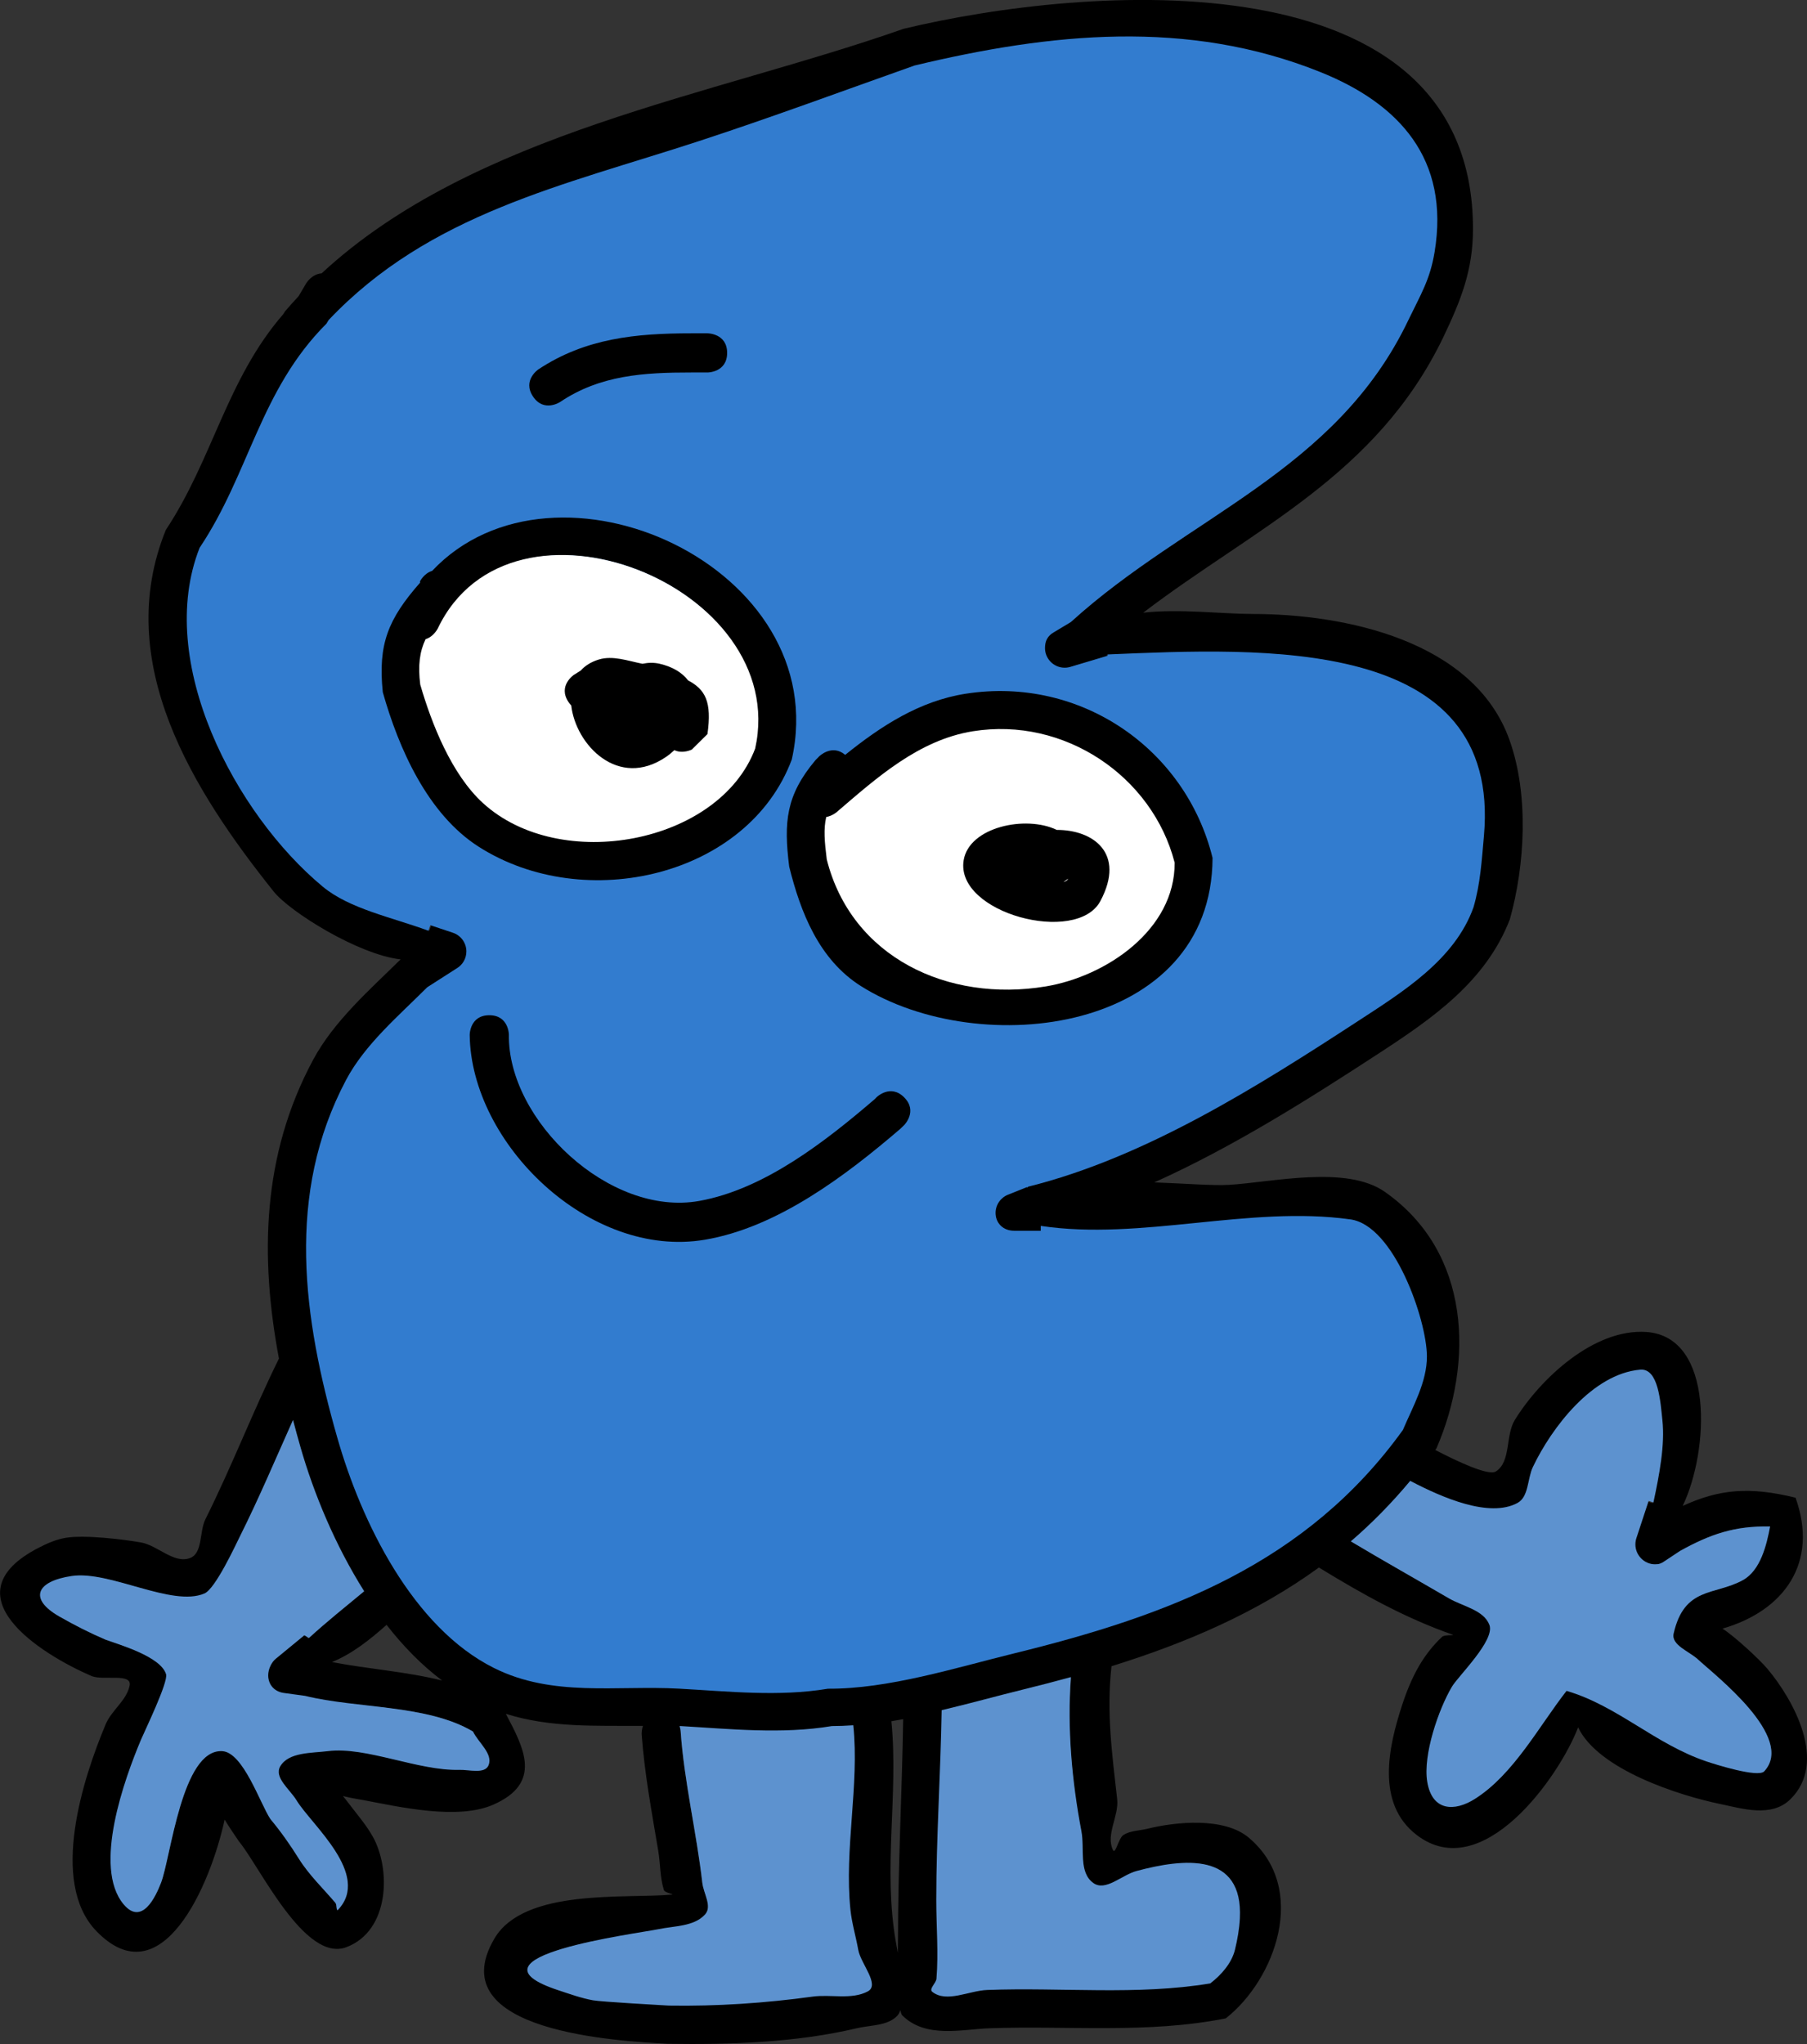 <svg version="1.1" xmlns="http://www.w3.org/2000/svg" xmlns:xlink="http://www.w3.org/1999/xlink" width="92.212" height="104.31" viewBox="0,0,92.212,104.31"><rect x="0" y="0" width="92.212" height="104.31" fill="#333333" stroke="none"/><g transform="translate(-359.976,-134.487)"><g data-paper-data="{&quot;isPaintingLayer&quot;:true}" fill-rule="nonzero" stroke="none" stroke-width="0.5" stroke-linecap="butt" stroke-linejoin="miter" stroke-miterlimit="10" stroke-dasharray="" stroke-dashoffset="0" style="mix-blend-mode: normal"><path d="M429.792,207.459c0.581,-0.814 1.395,-0.233 1.395,-0.233l0.321,0.23c0.008,-0.011 0.015,-0.021 0.023,-0.032c0.498,-1.175 1.227,-2.438 1.222,-3.754c-0.008,-1.892 -1.618,-6.619 -3.819,-6.928c-5.16,-0.725 -10.705,1.115 -15.823,0.346v0.251h-1.35c-0.552,0 -1,-0.448 -1,-1c0,-0.429 0.27,-0.795 0.65,-0.937l0.943,-0.377l0.011,0.026l0.053,-0.049c5.97,-1.487 11.689,-5.084 16.811,-8.423c2.303,-1.501 4.936,-3.122 5.891,-5.794c0.352,-1.2 0.42,-2.383 0.532,-3.628c0.921,-10.268 -11.335,-9.57 -19.198,-9.243l0.019,0.063l-1.893,0.568c-0.097,0.032 -0.202,0.049 -0.31,0.049c-0.552,0 -1,-0.448 -1,-1c0,-0.371 0.202,-0.694 0.501,-0.867l0.885,-0.531c5.944,-5.398 13.479,-7.608 17.17,-15.371c0.615,-1.28 1.09,-2.023 1.325,-3.434c0.789,-4.753 -1.793,-7.57 -5.82,-9.187c-6.79,-2.727 -13.744,-1.988 -20.687,-0.326c-3.653,1.292 -7.293,2.647 -10.975,3.852c-6.962,2.277 -13.742,3.691 -18.888,9.122l-0.113,0.187c-3.394,3.394 -3.918,7.63 -6.462,11.425c-2.289,5.815 1.83,13.567 6.29,17.267c1.367,1.134 3.507,1.551 5.394,2.245l0.095,-0.284l1.136,0.379c0.409,0.126 0.706,0.506 0.706,0.956c0,0.36 -0.19,0.675 -0.475,0.851l-1.526,0.977c-1.435,1.442 -3.172,2.894 -4.14,4.721c-3.088,5.827 -2.213,12.122 -0.457,18.256c0.6,2.1 1.538,4.482 2.837,6.606c0.271,-0.141 0.704,-0.238 1.137,0.195c0.707,0.707 0,1.414 0,1.414l-0.022,0.021c1.13,1.474 2.47,2.717 4.03,3.495c3,1.496 6.22,0.872 9.434,1.049c2.523,0.139 5.072,0.421 7.585,0.002c0.488,0.003 0.984,-0.022 1.485,-0.069c0.148,-0.159 0.375,-0.282 0.726,-0.282c0.221,0 0.393,0.049 0.527,0.125c0.383,-0.059 0.767,-0.128 1.151,-0.205c0.07,-0.296 0.289,-0.755 0.967,-0.755c0.408,0 0.65,0.167 0.793,0.364c1.318,-0.319 2.617,-0.68 3.846,-0.981c1.033,-0.254 2.051,-0.519 3.05,-0.803c0.092,-0.291 0.329,-0.667 0.942,-0.667c0.284,0 0.488,0.081 0.633,0.196c5.386,-1.692 10.168,-4.097 13.929,-8.507l-0.248,-0.177c0,0 -0.814,-0.581 -0.233,-1.395zM436.305,209.583c0.792,-0.5 0.482,-1.838 0.974,-2.634c1.302,-2.105 4.042,-4.681 6.723,-4.487c3.467,0.251 3.194,6.068 1.842,8.876c1.877,-0.859 3.412,-0.996 5.759,-0.419c1.19,3.307 -0.574,5.772 -3.728,6.68c0.582,0.366 1.873,1.549 2.299,2.058c1.322,1.579 3.096,4.761 1.16,6.656c-0.969,0.948 -2.479,0.461 -3.532,0.246c-2.131,-0.435 -6.269,-1.764 -7.294,-3.921c-0.965,2.525 -4.889,8.075 -8.245,5.487c-2.091,-1.612 -1.422,-4.51 -0.751,-6.58c0.229,-0.707 0.508,-1.405 0.882,-2.047c0.317,-0.544 0.714,-1.051 1.174,-1.481c0.131,-0.123 0.697,-0.053 0.528,-0.112c-2.434,-0.857 -4.558,-2.043 -6.815,-3.424c-3.149,2.286 -6.716,3.833 -10.585,5.037c-0.264,2.358 0.03,4.462 0.289,6.786c0.096,0.859 -0.588,1.801 -0.22,2.584c0.134,0.284 0.282,-0.602 0.55,-0.765c0.358,-0.218 0.811,-0.21 1.218,-0.311c1.438,-0.355 3.909,-0.606 5.167,0.455c3.076,2.595 1.341,7.255 -1.174,9.223c-4.002,0.793 -8.013,0.362 -12.065,0.505c-1.394,0.049 -3.236,0.536 -4.44,-0.655c-0.039,-0.039 -0.072,-0.134 -0.099,-0.269c-0.039,0.115 -0.09,0.211 -0.155,0.281c-0.49,0.528 -1.362,0.474 -2.062,0.64c-3.084,0.734 -6.504,0.844 -9.656,0.795c-2.392,-0.138 -11.66,-0.57 -8.846,-5.366c1.522,-2.595 6.721,-2.024 9.062,-2.25c0.157,-0.015 -0.364,-0.082 -0.411,-0.232c-0.201,-0.639 -0.176,-1.328 -0.286,-1.989c-0.332,-1.992 -0.699,-3.928 -0.847,-5.944c0,0 -0.015,-0.209 0.065,-0.443c-2.389,-0.014 -4.718,0.103 -6.997,-0.616c0.924,1.751 1.872,3.523 -0.627,4.631c-1.823,0.808 -4.792,0.121 -6.661,-0.231c-0.061,-0.012 -0.523,-0.079 -1.024,-0.203c0.13,0.159 0.245,0.308 0.332,0.423c0.413,0.545 0.868,1.066 1.199,1.664c0.92,1.659 0.852,4.79 -1.354,5.625c-2.131,0.807 -4.434,-4.137 -5.478,-5.388c-0.203,-0.306 -0.491,-0.709 -0.737,-1.124c-0.719,3.339 -3.222,9.143 -6.552,5.684c-2.396,-2.489 -0.676,-7.796 0.484,-10.552c0.3,-0.713 1.073,-1.214 1.22,-1.972c0.125,-0.646 -1.298,-0.25 -1.917,-0.474c-2.702,-1.16 -7.37,-4.164 -2.72,-6.56c0.435,-0.224 0.895,-0.425 1.378,-0.505c0.968,-0.16 2.942,0.079 3.836,0.237c0.859,0.152 1.67,1.093 2.493,0.801c0.673,-0.239 0.479,-1.349 0.798,-1.988c1.347,-2.695 2.422,-5.502 3.751,-8.196c-0.969,-5.176 -0.878,-10.359 1.738,-15.235c1.065,-1.986 2.882,-3.573 4.471,-5.136c-2.172,-0.251 -5.654,-2.431 -6.478,-3.464c-4.107,-5.145 -8.242,-11.691 -5.504,-18.451c2.398,-3.616 3.101,-7.674 5.993,-11.013c0.059,-0.106 0.113,-0.169 0.113,-0.169c0.218,-0.254 0.442,-0.503 0.669,-0.746l0.39,-0.661c0,0 0.285,-0.475 0.785,-0.506c7.763,-7.191 19.987,-9.062 29.692,-12.478c9.278,-2.233 29.072,-3.858 29.064,10.219c-0.001,2.097 -0.616,3.63 -1.511,5.509c-3.416,7.096 -9.652,9.747 -15.317,14.067c1.865,-0.21 4.052,0.066 5.603,0.066c4.633,0.002 11.269,1.33 13.088,6.43c0.994,2.785 0.795,6.373 0.016,9.159c-1.229,3.167 -3.923,5.034 -6.698,6.843c-3.572,2.329 -7.422,4.766 -11.444,6.575c1.561,0.057 3.019,0.174 3.822,0.125c2.198,-0.132 5.979,-1.018 7.94,0.356c4.421,3.097 4.531,8.715 2.636,13.093c-0.019,0.027 -0.039,0.055 -0.058,0.082c1.129,0.588 2.711,1.333 3.089,1.095zM433.96,216.048c0.709,0.413 1.776,0.572 2.067,1.34c0.297,0.785 -1.594,2.596 -1.918,3.139c-0.683,1.146 -1.497,3.476 -1.272,4.846c0.249,1.517 1.39,1.522 2.414,0.878c1.986,-1.251 3.263,-3.726 4.666,-5.522c2.603,0.761 4.497,2.74 7.14,3.622c0.357,0.119 2.596,0.844 2.915,0.499c1.601,-1.733 -2.495,-4.872 -3.39,-5.699c-0.443,-0.41 -1.377,-0.727 -1.244,-1.315c0.547,-2.407 2.083,-1.916 3.524,-2.702c0.915,-0.499 1.223,-1.808 1.397,-2.731c-1.802,-0.04 -2.973,0.369 -4.507,1.222l-0.799,0.532c-0.161,0.111 -0.356,0.176 -0.566,0.176c-0.552,0 -1,-0.448 -1,-1c0,-0.119 0.021,-0.233 0.059,-0.338l0.625,-1.875l0.243,0.081c0.309,-1.442 0.604,-2.931 0.469,-4.191c-0.1,-0.931 -0.19,-2.656 -1.123,-2.575c-2.426,0.21 -4.485,2.946 -5.449,4.968c-0.285,0.598 -0.192,1.516 -0.775,1.832c-1.429,0.773 -3.816,-0.282 -5.456,-1.144c-0.949,1.138 -1.958,2.154 -3.023,3.069c1.657,0.989 3.339,1.92 5.003,2.891zM405.801,233.428c0,-3.746 0.207,-7.472 0.264,-11.208c-0.2,0.037 -0.401,0.072 -0.601,0.105c0.369,3.747 -0.439,7.501 0.233,11.295c0.02,0.11 0.055,0.294 0.096,0.523c0.002,-0.373 0.007,-0.646 0.007,-0.715zM407.801,231.428c0,1.333 0.108,2.671 0,4c-0.019,0.233 -0.4,0.521 -0.217,0.667c0.728,0.584 1.866,-0.063 2.798,-0.098c3.777,-0.144 7.577,0.29 11.322,-0.331c0.562,-0.432 1.088,-1.028 1.254,-1.718c0.125,-0.518 0.216,-1.048 0.244,-1.581c0.176,-3.414 -2.806,-3.012 -5.196,-2.368c-0.747,0.201 -1.61,1.084 -2.234,0.627c-0.755,-0.553 -0.466,-1.813 -0.64,-2.732c-0.482,-2.544 -0.697,-5.182 -0.502,-7.771c-0.8,0.221 -1.612,0.431 -2.434,0.633c-1.326,0.326 -2.718,0.707 -4.128,1.039c-0.053,3.214 -0.267,6.411 -0.267,9.634zM394.713,222.865c0.179,2.583 0.798,5.083 1.094,7.658c0.066,0.571 0.534,1.294 0.146,1.717c-0.564,0.616 -1.577,0.566 -2.395,0.737c-1.08,0.226 -10.267,1.328 -5.049,3.044c0.581,0.191 1.161,0.399 1.763,0.507c0.424,0.076 3.456,0.238 3.849,0.261c2.436,0.04 4.878,-0.115 7.294,-0.448c0.93,-0.128 1.975,0.182 2.805,-0.258c0.639,-0.339 -0.363,-1.402 -0.49,-2.115c-0.121,-0.679 -0.331,-1.345 -0.402,-2.031c-0.323,-3.103 0.475,-6.315 0.156,-9.372c-0.367,0.027 -0.732,0.042 -1.094,0.044c-2.556,0.426 -5.16,0.157 -7.728,0.009c0.045,0.14 0.052,0.246 0.052,0.246zM376.916,219.306c1.86,0.359 3.802,0.486 5.622,0.943c-1.05,-0.791 -1.994,-1.761 -2.835,-2.841c-0.861,0.763 -1.751,1.475 -2.786,1.898zM372.245,212.91c-0.236,0.473 -1.24,2.692 -1.802,2.933c-1.653,0.709 -4.813,-1.197 -6.757,-0.91c-1.809,0.267 -2.214,1.155 -0.636,2.058c0.762,0.436 1.549,0.833 2.356,1.179c0.698,0.255 2.825,0.851 3.095,1.754c0.12,0.401 -1.106,2.89 -1.286,3.317c-0.846,2.008 -2.488,6.486 -0.909,8.381c0.936,1.123 1.592,-0.3 1.868,-1.011c0.502,-1.292 1.099,-6.912 3.163,-6.803c1.075,0.057 1.911,2.679 2.437,3.464c0.528,0.635 1.002,1.316 1.439,2.017c0.517,0.83 1.232,1.517 1.866,2.261c0.082,0.096 0.039,0.448 0.126,0.357c1.713,-1.794 -1.344,-4.268 -2.084,-5.492c-0.35,-0.58 -1.195,-1.265 -0.847,-1.846c0.432,-0.721 1.572,-0.651 2.407,-0.757c1.934,-0.244 4.602,1.03 6.682,0.972c0.506,-0.014 1.315,0.233 1.5,-0.238c0.231,-0.585 -0.526,-1.143 -0.798,-1.71c-2.33,-1.383 -5.853,-1.124 -8.477,-1.774l-1.056,-0.132c-0.5,-0.055 -0.889,-0.479 -0.889,-0.994c0,-0.315 0.146,-0.596 0.373,-0.779l1.525,-1.248l0.159,0.194c0.906,-0.828 1.85,-1.578 2.82,-2.381c-1.474,-2.334 -2.541,-4.965 -3.22,-7.339c-0.131,-0.46 -0.257,-0.92 -0.377,-1.381c-0.883,1.971 -1.71,3.97 -2.679,5.908z" fill="#000000"/><path d="M428.908,213.146c1.065,-0.914 2.083,-1.949 3.031,-3.087c1.641,0.861 4.045,1.901 5.474,1.128c0.583,-0.315 0.501,-1.237 0.786,-1.836c0.964,-2.022 3.051,-4.757 5.478,-4.967c0.933,-0.081 1.032,1.648 1.132,2.579c0.135,1.259 -0.149,2.757 -0.458,4.199l-0.244,-0.082l-0.619,1.883c-0.038,0.106 -0.057,0.222 -0.057,0.341c0,0.552 0.453,1.013 1.005,1.013c0.21,0 0.308,-0.04 0.469,-0.15l0.799,-0.53c1.534,-0.852 2.8,-1.291 4.602,-1.251c-0.174,0.923 -0.48,2.244 -1.395,2.743c-1.441,0.786 -2.981,0.316 -3.528,2.723c-0.134,0.588 0.799,0.91 1.242,1.32c0.895,0.828 4.983,3.977 3.382,5.71c-0.319,0.345 -2.563,-0.376 -2.92,-0.495c-2.643,-0.882 -4.566,-2.849 -7.169,-3.61c-1.403,1.796 -2.702,4.268 -4.687,5.519c-1.023,0.645 -2.174,0.635 -2.423,-0.883c-0.225,-1.37 0.581,-3.708 1.263,-4.853c0.324,-0.544 2.208,-2.365 1.91,-3.15c-0.291,-0.768 -1.363,-0.944 -2.072,-1.358c-1.665,-0.971 -3.346,-1.917 -5.002,-2.906z" data-paper-data="{&quot;noHover&quot;:false,&quot;origItem&quot;:[&quot;Path&quot;,{&quot;applyMatrix&quot;:true,&quot;segments&quot;:[[[433.9598,216.04752],[-1.66468,-0.97051],[0.70921,0.41347]],[[436.02639,217.38714],[-0.29062,-0.76777],[0.2971,0.78489]],[[434.1086,220.52663],[0.32391,-0.54377],[-0.68252,1.14578]],[[432.8367,225.37229],[-0.22489,-1.36982],[0.2491,1.5173]],[[435.25027,226.2499],[-1.02319,0.64457],[1.98578,-1.25095]],[[439.91609,220.72769],[-1.40261,1.79635],[2.60323,0.76091]],[[447.05595,224.34924],[-2.64336,-0.88183],[0.35652,0.11893]],[[449.97093,224.84861],[-0.31854,0.34481],[1.60097,-1.73298]],[[446.58138,219.14937],[0.89487,0.82758],[-0.443,-0.40969]],[[445.33757,217.83416],[-0.13365,0.58841],[0.54676,-2.40726]],[[448.86179,215.13214],[-1.44082,0.7859],[0.91541,-0.49931]],[[450.25879,212.4012],[-0.17412,0.92255],[-1.80224,-0.04027]],[[445.75217,213.6227],[1.534,-0.85203],[0,0]],[[444.95354,214.15512],[0,0],[-0.16096,0.11072]],[[444.38746,214.33065],[0.21013,0],[-0.55228,0]],[[443.38746,213.33065],[0,0.55228],[0,-0.11876]],[[443.44616,212.99228],[-0.03799,0.10568],[0,0]],[444.07124,211.11706],[[444.31402,211.19799],[0,0],[0.30914,-1.442]],[[444.78278,207.00745],[0.13534,1.25912],[-0.10008,-0.9311]],[[443.65996,204.43219],[0.93298,-0.08066],[-2.42646,0.20979]],[[438.21068,209.40037],[0.96417,-2.0222],[-0.28529,0.59835]],[[437.43592,211.23189],[0.583,-0.31548],[-1.42893,0.77324]],[[431.97959,210.08833],[1.64053,0.86132],[-0.94858,1.13756]],[[428.95646,213.15686],[1.0651,-0.91409],[1.65678,0.98923]]],&quot;closed&quot;:true}]}" fill="#5d92cf"/><path d="M408.03,221.761c1.41,-0.332 2.82,-0.726 4.146,-1.052c0.822,-0.202 1.649,-0.416 2.449,-0.636c-0.195,2.589 0.053,5.317 0.536,7.862c0.174,0.919 -0.152,2.09 0.603,2.642c0.624,0.457 1.454,-0.404 2.201,-0.606c2.39,-0.643 5.458,-0.994 5.282,2.42c-0.027,0.533 -0.123,1.069 -0.248,1.588c-0.166,0.689 -0.7,1.294 -1.262,1.726c-3.745,0.621 -7.605,0.191 -11.382,0.335c-0.933,0.035 -2.079,0.676 -2.807,0.092c-0.182,-0.146 0.197,-0.435 0.216,-0.668c0.108,-1.329 -0.01,-2.682 -0.01,-4.015c0,-3.222 0.222,-6.473 0.275,-9.686z" data-paper-data="{&quot;noHover&quot;:false,&quot;origItem&quot;:[&quot;Path&quot;,{&quot;applyMatrix&quot;:true,&quot;segments&quot;:[[[407.80122,231.42773],[0,-3.22228],[0,1.33333]],[[407.80122,235.42773],[0.10832,-1.32893],[-0.01901,0.23319]],[[407.5838,236.09509],[-0.18243,-0.14649],[0.7278,0.58441]],[[410.38226,235.9968],[-0.93272,0.03547],[3.77659,-0.14361]],[[421.70469,235.6661],[-3.7451,0.6211],[0.56217,-0.43201]],[[422.95917,233.94846],[-0.16606,0.68927],[0.12489,-0.5184]],[[423.20286,232.36744],[-0.02743,0.53253],[0.17586,-3.41352]],[[418.00642,229.99907],[2.39023,-0.64349],[-0.74688,0.20107]],[[415.77231,230.62608],[0.62401,0.45703],[-0.75471,-0.55276]],[[415.13183,227.8937],[0.17428,0.9191],[-0.48245,-2.54431]],[[414.62989,220.12267],[-0.19531,2.58871],[-0.80026,0.22089]],[[412.19569,220.75537],[0.82223,-0.20199],[-1.32568,0.32567]],[[408.06789,221.79409],[1.40952,-0.33182],[-0.05294,3.21362]]],&quot;closed&quot;:true}]}" fill="#5d92cf"/><path d="M394.654,222.569c2.569,0.148 5.214,0.43 7.77,0.004c0.361,-0.002 0.729,-0.015 1.096,-0.041c0.318,3.057 -0.469,6.316 -0.145,9.42c0.072,0.686 0.277,1.361 0.398,2.04c0.127,0.712 1.125,1.782 0.486,2.121c-0.829,0.44 -1.882,0.138 -2.812,0.266c-2.416,0.332 -4.902,0.499 -7.337,0.459c-0.392,-0.023 -3.445,-0.194 -3.869,-0.27c-0.602,-0.108 -1.189,-0.322 -1.769,-0.513c-5.218,-1.716 4.034,-2.894 5.114,-3.119c0.818,-0.171 1.798,-0.129 2.363,-0.744c0.388,-0.424 -0.067,-1.047 -0.132,-1.618c-0.296,-2.575 -0.93,-5.175 -1.109,-7.757c0,0 -0.008,-0.106 -0.052,-0.246z" data-paper-data="{&quot;noHover&quot;:false,&quot;origItem&quot;:[&quot;Path&quot;,{&quot;applyMatrix&quot;:true,&quot;segments&quot;:[[[394.7131,222.86478],[0,0],[0.17923,2.58254]],[[395.80732,230.52313],[-0.29576,-2.5753],[0.06555,0.57074]],[[395.95303,232.24044],[0.38818,-0.42351],[-0.56441,0.61577]],[[393.55789,232.97726],[0.81766,-0.17077],[-1.07987,0.22554]],[[388.50851,236.02152],[-5.21752,-1.71634],[0.5808,0.19106]],[[390.2714,236.52821],[-0.60182,-0.1079],[0.42406,0.07603]],[[394.11991,236.78891],[-0.39223,-0.02267],[2.43558,0.04001]],[[401.41401,236.34134],[-2.41623,0.33209],[0.93013,-0.12784]],[[404.21874,236.08297],[-0.82935,0.44006],[0.63915,-0.33914]],[[403.72838,233.9684],[0.12715,0.7123],[-0.12128,-0.67942]],[[403.32632,231.93735],[0.07156,0.68644],[-0.32348,-3.10302]],[[403.48273,222.56566],[0.31831,3.05692],[-0.36746,0.02673]],[[402.38913,222.60952],[0.36129,-0.00186],[-2.55618,0.42603]],[[394.66083,222.61855],[2.56864,0.14779],[0.04471,0.14033]]],&quot;closed&quot;:true}]}" fill="#5d92cf"/><path d="M374.93,206.953c0.12,0.461 0.248,0.922 0.379,1.381c0.679,2.374 1.778,5.023 3.252,7.358c-0.97,0.802 -1.912,1.556 -2.818,2.384l-0.24,-0.136l-1.444,1.188c-0.228,0.183 -0.397,0.539 -0.397,0.854c0,0.515 0.342,0.852 0.842,0.907l1.045,0.143c2.624,0.65 6.235,0.435 8.565,1.819c0.272,0.567 1.027,1.13 0.796,1.715c-0.186,0.471 -0.996,0.227 -1.502,0.241c-2.08,0.059 -4.762,-1.199 -6.696,-0.955c-0.834,0.105 -1.997,0.045 -2.429,0.766c-0.348,0.581 0.478,1.169 0.828,1.748c0.739,1.224 3.822,3.795 2.109,5.589c-0.087,0.091 -0.044,-0.261 -0.126,-0.357c-0.634,-0.744 -1.355,-1.43 -1.872,-2.26c-0.437,-0.701 -0.917,-1.382 -1.446,-2.016c-0.526,-0.785 -1.386,-3.412 -2.462,-3.469c-2.064,-0.109 -2.617,5.421 -3.119,6.713c-0.276,0.711 -0.979,2.222 -1.915,1.099c-1.579,-1.895 0.045,-6.39 0.891,-8.398c0.18,-0.428 1.399,-2.938 1.279,-3.339c-0.27,-0.903 -2.396,-1.511 -3.094,-1.766c-0.808,-0.345 -1.593,-0.746 -2.356,-1.182c-1.579,-0.903 -1.17,-1.8 0.639,-2.067c1.943,-0.287 5.118,1.602 6.77,0.893c0.562,-0.241 1.588,-2.471 1.824,-2.944c0.969,-1.939 1.811,-3.938 2.694,-5.909z" data-paper-data="{&quot;noHover&quot;:false,&quot;origItem&quot;:[&quot;Path&quot;,{&quot;applyMatrix&quot;:true,&quot;segments&quot;:[[[372.24455,212.91047],[0.96922,-1.93852],[-0.23635,0.47271]],[[370.44272,215.84374],[0.5616,-0.24092],[-1.65264,0.70896]],[[363.68587,214.93348],[1.94345,-0.28686],[-1.80917,0.26704]],[[363.05027,216.99155],[-1.5786,-0.90339],[0.76229,0.43624]],[[365.40671,218.1704],[-0.80753,-0.34538],[0.69813,0.25538]],[[368.50158,219.92412],[-0.27005,-0.90296],[0.11998,0.40118]],[[367.21549,223.24154],[0.18022,-0.42776],[-0.84605,2.00813]],[[366.30692,231.62219],[-1.57919,-1.89471],[0.93563,1.12257]],[[368.17488,230.61124],[-0.27626,0.71095],[0.50209,-1.29214]],[[371.33753,223.80837],[-2.06405,-0.10927],[1.07534,0.05693]],[[373.77489,227.27206],[-0.52593,-0.78461],[0.52823,0.63492]],[[375.21369,229.28927],[-0.43662,-0.70107],[0.5166,0.8295]],[[377.07994,231.55016],[-0.63413,-0.74352],[0.08183,0.09595]],[[377.20592,231.90689],[-0.08709,0.0912],[1.71306,-1.79386]],[[375.1224,226.4147],[0.73944,1.22425],[-0.35006,-0.57958]],[[374.27535,224.56846],[-0.34804,0.58079],[0.4323,-0.7214]],[[376.68222,223.81176],[-0.83439,0.10533],[1.93443,-0.2442]],[[383.36442,224.78347],[-2.0799,0.05852],[0.50621,-0.01424]],[[384.86489,224.54554],[-0.18584,0.47107],[0.23085,-0.58517]],[[384.06645,222.83557],[0.27222,0.56711],[-2.33017,-1.38342]],[[375.589,221.06138],[2.62412,0.64977],[0,0]],[[374.53324,220.92941],[0,0],[-0.50011,-0.05516]],[[373.64411,219.93548],[0,0.51481],[0,-0.31498]],[[374.01735,219.15623],[-0.2276,0.1833],[0,0]],[375.54216,217.90865],[[375.70074,218.10247],[0,0],[0.9057,-0.82783]],[[378.52083,215.72189],[-0.96966,0.80221],[-1.4736,-2.33447]],[[375.30085,208.38321],[0.67866,2.37381],[-0.13102,-0.45956]],[[374.92389,207.00235],[0.11993,0.46094],[-0.88345,1.97101]]],&quot;closed&quot;:true}]}" fill="#5d92cf"/><path d="M395.657,141.683c3.683,-1.204 7.337,-2.56 10.989,-3.853c6.943,-1.661 13.918,-2.393 20.708,0.334c4.026,1.617 6.617,4.44 5.829,9.193c-0.234,1.411 -0.708,2.156 -1.323,3.435c-3.691,7.763 -11.297,10.043 -17.241,15.441l-0.884,0.532c-0.3,0.173 -0.432,0.424 -0.432,0.794c0,0.552 0.451,1.003 1.003,1.003c0.108,0 0.212,-0.017 0.31,-0.048l1.895,-0.566l-0.019,-0.063c7.863,-0.326 20.13,-0.996 19.209,9.272c-0.112,1.245 -0.18,2.433 -0.532,3.633c-0.955,2.672 -3.59,4.303 -5.893,5.805c-5.122,3.339 -10.863,6.965 -16.833,8.451l-0.053,0.05l-0.011,-0.026l-0.945,0.378c-0.38,0.142 -0.653,0.509 -0.653,0.938c0,0.552 0.405,0.91 0.957,0.91v0v0l1.348,0.001l-0,-0.25c5.118,0.769 10.646,-1.056 15.807,-0.331c2.201,0.309 3.891,5.096 3.899,6.988c0.005,1.316 -0.727,2.582 -1.225,3.757c-4.904,6.813 -11.909,9.456 -19.836,11.401c-2.998,0.736 -6.423,1.822 -9.506,1.804c-2.512,0.419 -5.07,0.136 -7.593,-0.003c-3.213,-0.177 -6.444,0.444 -9.444,-1.052c-4.169,-2.08 -6.782,-7.491 -7.995,-11.74c-1.757,-6.135 -2.644,-12.447 0.444,-18.274c0.968,-1.827 2.703,-3.285 4.138,-4.726l1.526,-0.978c0.285,-0.176 0.474,-0.493 0.474,-0.853c0,-0.45 -0.298,-0.833 -0.706,-0.959l-1.136,-0.38l-0.094,0.284c-1.887,-0.694 -4.027,-1.117 -5.394,-2.251c-4.46,-3.7 -8.574,-11.476 -6.284,-17.291c2.544,-3.796 3.079,-8.045 6.473,-11.439l0.114,-0.187c5.146,-5.432 11.951,-6.858 18.913,-9.135z" data-paper-data="{&quot;noHover&quot;:false,&quot;origItem&quot;:[&quot;Path&quot;,{&quot;applyMatrix&quot;:true,&quot;segments&quot;:[[[753.55633,301.70828],[10.29224,-10.86383],[0,0]],[[753.32947,302.08129],[0,0],[-6.78804,6.78804]],[[740.4045,324.93203],[5.08897,-7.59141],[-4.57834,11.62954]],[[752.98388,359.46528],[-8.91928,-7.3993],[2.73402,2.2681]],[[763.77165,363.95587],[-3.77427,-1.38818],[0,0]],[763.96075,363.38857],[[766.23204,364.14567],[0,0],[0.81725,0.25134]],[[767.64334,366.05762],[0,-0.89968],[0,0.71931]],[[766.69366,367.75996],[0.56994,-0.3524],[0,0]],[[763.64157,369.71402],[0,0],[-2.8706,2.8831]],[[755.36108,379.15524],[1.93608,-3.65361],[-6.17562,11.65415]],[[754.44779,415.66753],[-3.5134,-12.26904],[2.42638,8.49781]],[[770.41226,439.13008],[-8.33886,-4.15936],[5.9997,2.99261]],[[789.27928,441.22834],[-6.42676,-0.35426],[5.04679,0.27819]],[[804.44833,441.23267],[-5.02442,0.8374],[6.16714,0.03505]],[[823.43753,437.62613],[-5.99591,1.47157],[15.85536,-3.89135]],[[863.06154,414.85029],[-9.80816,13.62612],[0.99595,-2.35062]],[[865.5054,407.34263],[0.01076,2.63127],[-0.01548,-3.78466]],[[857.867,393.48705],[4.40231,0.61815],[-10.32068,-1.44919]],[[826.2204,394.17956],[10.23576,1.53837],[0,0]],[826.2204,394.68066],[823.51951,394.68066],[823.51951,394.68066],[[823.51951,394.68066],[0,0],[-1.10457,0]],[[821.51951,392.68066],[0,1.10457],[0,-0.85848]],[[822.81999,390.80641],[-0.75958,0.28362],[0,0]],[824.70594,390.05203],[824.72711,390.10497],[[824.83338,390.00599],[0,0],[11.93992,-2.97325]],[[858.45488,373.1603],[-10.2435,6.67774],[4.60606,-3.00269]],[[870.23611,361.57286],[-1.90905,5.34371],[0.70473,-2.40073]],[[871.29984,354.31743],[-0.22333,2.48905],[1.84264,-20.53605]],[[832.90365,335.8306],[15.72538,-0.65272],[0,0]],[832.94145,335.95659],[[829.15467,337.09262],[0,0],[-0.19497,0.06342]],[[828.53545,337.19033],[0.21613,0],[-1.10457,0]],[[826.53545,335.19033],[0,1.10457],[0,-0.74129]],[[827.53789,333.45648],[-0.59915,0.34546],[0,0]],[[829.30777,332.39455],[0,0],[11.88719,-10.79547]],[[863.64729,301.65351],[-7.38179,15.52547],[1.23087,-2.55953]],[[866.29642,294.78545],[-0.46836,2.82173],[1.57789,-9.50633]],[[854.65704,276.41242],[8.05255,3.2335],[-13.57996,-5.45304]],[[813.28288,275.75955],[13.88585,-3.32247],[-7.30518,2.58489]],[[791.33237,283.46332],[7.36536,-2.40887],[-13.92334,4.55368]]],&quot;closed&quot;:true}]}" fill="#327ccf"/><path d="M382.027,163.622c6.287,-6.669 20.541,-0.182 18.355,9.622c-2.229,5.972 -10.566,7.908 -15.976,4.455c-2.611,-1.667 -4.088,-5.024 -4.896,-7.888c-0.254,-2.466 0.281,-3.741 1.908,-5.595l-0.012,-0.057c0,0 0.207,-0.414 0.621,-0.538zM381.742,167.123c-0.304,0.638 -0.39,1.326 -0.27,2.303c0.585,2.019 1.583,4.539 3.179,6.003c3.947,3.619 11.982,2.102 13.813,-2.754c1.842,-8.325 -12.372,-13.947 -16.105,-6.089c0,0 -0.206,0.412 -0.618,0.537z" fill="#000000"/><path d="M382.314,166.565c3.733,-7.858 18.04,-2.2 16.198,6.125c-1.831,4.856 -9.95,6.393 -13.897,2.774c-1.597,-1.464 -2.608,-4.023 -3.194,-6.042c-0.121,-0.977 -0.032,-1.678 0.272,-2.316c0.412,-0.125 0.62,-0.541 0.62,-0.541z" data-paper-data="{&quot;noHover&quot;:false,&quot;origItem&quot;:[&quot;Path&quot;,{&quot;applyMatrix&quot;:true,&quot;segments&quot;:[[[381.74166,167.12272],[0.41206,-0.12491],[-0.3041,0.6381]],[[381.47201,169.42549],[-0.12066,-0.97677],[0.58517,2.0192]],[[384.65135,175.42859],[-1.59671,-1.46389],[3.94686,3.61853]],[[398.46458,172.67502],[-1.83113,4.85574],[1.8424,-8.32451]],[[382.35975,166.58575],[3.73267,-7.85751],[0,0]]],&quot;closed&quot;:true}]}" fill="#ffffff"/><path d="M403.107,173.009c1.822,-1.466 3.787,-2.753 6.159,-3.121c5.863,-0.909 11.226,2.829 12.587,8.379c-0.035,8.953 -11.877,10.368 -17.942,6.543c-2.147,-1.354 -3.084,-3.771 -3.662,-6.098c-0.284,-2.276 -0.164,-3.639 1.337,-5.428l0.191,-0.196c0,0 0.651,-0.651 1.329,-0.079zM402.187,176.192c-0.143,0.608 -0.083,1.258 0.029,2.153c1.257,4.993 6.112,7.266 11.107,6.435c3.081,-0.512 6.568,-2.842 6.546,-6.269c-1.129,-4.401 -5.567,-7.411 -10.243,-6.656c-2.758,0.445 -4.863,2.339 -6.907,4.091c0,0 -0.223,0.191 -0.532,0.246z" fill="#000000"/><path d="M402.671,175.932c2.044,-1.752 4.186,-3.681 6.945,-4.126c4.676,-0.755 9.174,2.305 10.303,6.706c0.022,3.427 -3.497,5.803 -6.579,6.315c-4.996,0.83 -9.918,-1.489 -11.174,-6.482c-0.112,-0.895 -0.171,-1.556 -0.027,-2.164c0.308,-0.054 0.532,-0.248 0.532,-0.248z" data-paper-data="{&quot;noHover&quot;:false,&quot;origItem&quot;:[&quot;Path&quot;,{&quot;applyMatrix&quot;:true,&quot;segments&quot;:[[[402.18723,176.19187],[0.30831,-0.05406],[-0.1434,0.60802]],[[402.21589,178.34445],[-0.11197,-0.89498],[1.25661,4.99314]],[[413.32304,184.77982],[-4.99561,0.83023],[3.08143,-0.51211]],[[419.86876,178.51105],[0.02234,3.4272],[-1.12862,-4.40088]],[[409.62592,171.85533],[4.67632,-0.75502],[-2.75846,0.44537]],[[402.71894,175.94633],[2.044,-1.75206],[0,0]]],&quot;closed&quot;:true}]}" fill="#ffffff"/><path d="M406.116,190.489c0.707,0.707 0,1.414 0,1.414l-0.196,0.191c-2.775,2.378 -6.261,5.03 -9.972,5.659c-5.878,0.997 -11.939,-4.9 -12.003,-10.456c0,0 0,-1 1,-1c1,0 1,1 1,1c-0.063,4.35 5.124,9.3 9.714,8.477c3.335,-0.598 6.463,-3.059 8.96,-5.199l0.083,-0.087c0,0 0.707,-0.707 1.414,0z" fill="#000000"/><path d="M394.389,172.77c-0.134,0.127 -0.278,0.244 -0.43,0.347c-2.43,1.652 -4.603,-0.611 -4.832,-2.627c-0.048,-0.05 -0.095,-0.109 -0.141,-0.177c-0.555,-0.832 0.277,-1.387 0.277,-1.387c0.123,-0.074 0.237,-0.147 0.345,-0.217c0.225,-0.249 0.53,-0.445 0.926,-0.565c0.715,-0.217 1.476,0.067 2.225,0.217c0.294,-0.062 0.59,-0.068 0.878,-0.001c0.684,0.159 1.156,0.463 1.45,0.847c0.883,0.471 1.223,1.088 0.991,2.742l-0.801,0.791c0,0 -0.462,0.231 -0.888,0.029z" fill="#000000"/><path d="M413.905,176.84c1.832,-0.008 3.533,1.17 2.223,3.631c-1.2,2.254 -7.42,0.621 -6.976,-2.084c0.28,-1.7 3.174,-2.312 4.753,-1.547zM414.482,179.327c-0.073,0.06 -0.153,0.116 -0.237,0.17c0.105,-0.026 0.179,-0.068 0.214,-0.128c0.008,-0.014 0.016,-0.029 0.024,-0.042z" fill="#000000"/><path d="M397.082,152.496c0,1 -1,1 -1,1h-0.835c-2.403,-0.001 -4.646,0.131 -6.684,1.503c0,0 -0.832,0.555 -1.387,-0.277c-0.555,-0.832 0.277,-1.387 0.277,-1.387c2.4,-1.587 4.967,-1.837 7.794,-1.838h0.835c0,0 1,0 1,1z" fill="#000000"/></g></g></svg>